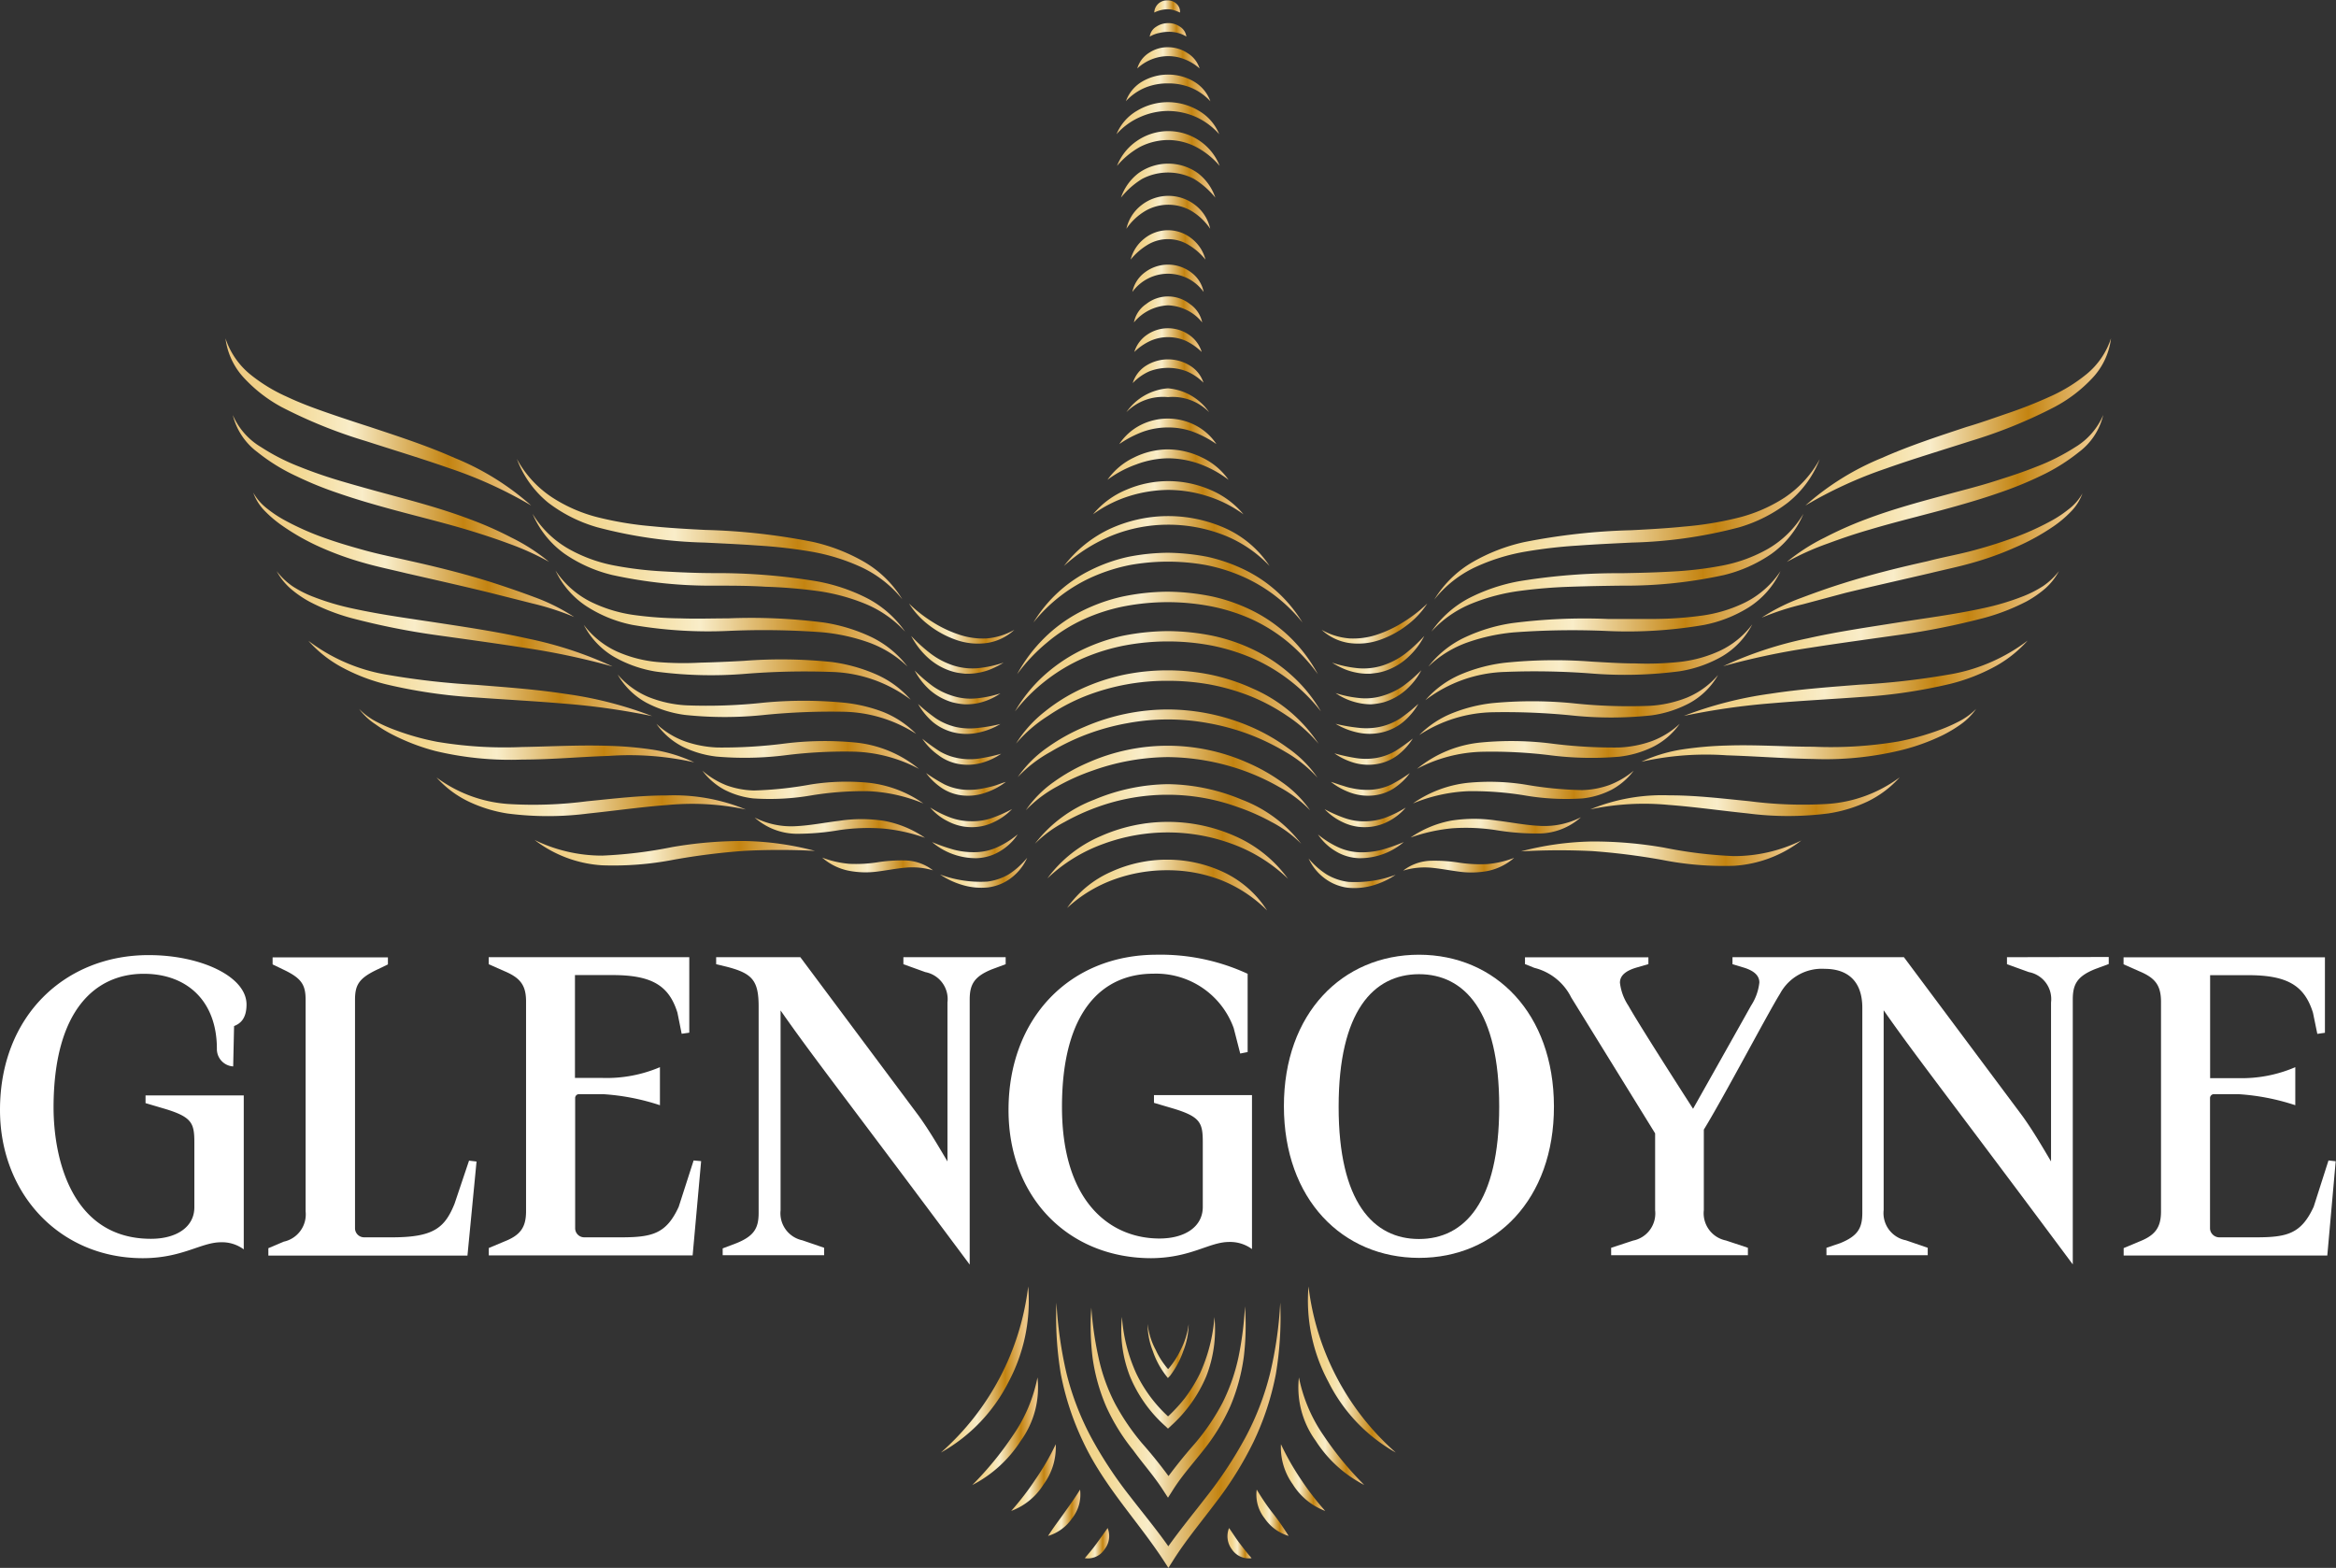 <svg xmlns="http://www.w3.org/2000/svg" xmlns:xlink="http://www.w3.org/1999/xlink" viewBox="0 0 236.42 158.67"><rect x="0" y="0" width="236.42" height="158.67" fill="#333333" stroke="none"/><defs><style>.cls-1{fill:#fff;}.cls-2{fill:url(#New_Gradient_Swatch_2);}.cls-3{fill:url(#New_Gradient_Swatch_2-2);}.cls-4{fill:url(#New_Gradient_Swatch_2-3);}.cls-5{fill:url(#New_Gradient_Swatch_2-4);}.cls-6{fill:url(#New_Gradient_Swatch_2-5);}.cls-7{fill:url(#New_Gradient_Swatch_2-6);}.cls-8{fill:url(#New_Gradient_Swatch_2-7);}.cls-9{fill:url(#New_Gradient_Swatch_2-8);}.cls-10{fill:url(#New_Gradient_Swatch_2-9);}.cls-11{fill:url(#New_Gradient_Swatch_2-10);}.cls-12{fill:url(#New_Gradient_Swatch_2-11);}.cls-13{fill:url(#New_Gradient_Swatch_2-12);}.cls-14{fill:url(#New_Gradient_Swatch_2-13);}.cls-15{fill:url(#New_Gradient_Swatch_2-14);}.cls-16{fill:url(#New_Gradient_Swatch_2-15);}.cls-17{fill:url(#New_Gradient_Swatch_2-16);}.cls-18{fill:url(#New_Gradient_Swatch_2-17);}.cls-19{fill:url(#New_Gradient_Swatch_2-18);}.cls-20{fill:url(#New_Gradient_Swatch_2-19);}.cls-21{fill:url(#New_Gradient_Swatch_2-20);}.cls-22{fill:url(#New_Gradient_Swatch_2-21);}.cls-23{fill:url(#New_Gradient_Swatch_2-22);}.cls-24{fill:url(#New_Gradient_Swatch_2-23);}.cls-25{fill:url(#New_Gradient_Swatch_2-24);}.cls-26{fill:url(#New_Gradient_Swatch_2-25);}.cls-27{fill:url(#New_Gradient_Swatch_2-26);}.cls-28{fill:url(#New_Gradient_Swatch_2-27);}.cls-29{fill:url(#New_Gradient_Swatch_2-28);}.cls-30{fill:url(#New_Gradient_Swatch_2-29);}.cls-31{fill:url(#New_Gradient_Swatch_2-30);}.cls-32{fill:url(#New_Gradient_Swatch_2-31);}.cls-33{fill:url(#New_Gradient_Swatch_2-32);}.cls-34{fill:url(#New_Gradient_Swatch_2-33);}.cls-35{fill:url(#New_Gradient_Swatch_2-34);}.cls-36{fill:url(#New_Gradient_Swatch_2-35);}.cls-37{fill:url(#New_Gradient_Swatch_2-36);}.cls-38{fill:url(#New_Gradient_Swatch_2-37);}.cls-39{fill:url(#New_Gradient_Swatch_2-38);}.cls-40{fill:url(#New_Gradient_Swatch_2-39);}.cls-41{fill:url(#New_Gradient_Swatch_2-40);}.cls-42{fill:url(#New_Gradient_Swatch_2-41);}.cls-43{fill:url(#New_Gradient_Swatch_2-42);}.cls-44{fill:url(#New_Gradient_Swatch_2-43);}.cls-45{fill:url(#New_Gradient_Swatch_2-44);}.cls-46{fill:url(#New_Gradient_Swatch_2-45);}.cls-47{fill:url(#New_Gradient_Swatch_2-46);}.cls-48{fill:url(#New_Gradient_Swatch_2-47);}.cls-49{fill:url(#New_Gradient_Swatch_2-48);}.cls-50{fill:url(#New_Gradient_Swatch_2-49);}.cls-51{fill:url(#New_Gradient_Swatch_2-50);}.cls-52{fill:url(#New_Gradient_Swatch_2-51);}.cls-53{fill:url(#New_Gradient_Swatch_2-52);}.cls-54{fill:url(#New_Gradient_Swatch_2-53);}.cls-55{fill:url(#New_Gradient_Swatch_2-54);}.cls-56{fill:url(#New_Gradient_Swatch_2-55);}.cls-57{fill:url(#New_Gradient_Swatch_2-56);}.cls-58{fill:url(#New_Gradient_Swatch_2-57);}.cls-59{fill:url(#New_Gradient_Swatch_2-58);}.cls-60{fill:url(#New_Gradient_Swatch_2-59);}.cls-61{fill:url(#New_Gradient_Swatch_2-60);}.cls-62{fill:url(#New_Gradient_Swatch_2-61);}.cls-63{fill:url(#New_Gradient_Swatch_2-62);}.cls-64{fill:url(#New_Gradient_Swatch_2-63);}.cls-65{fill:url(#New_Gradient_Swatch_2-64);}.cls-66{fill:url(#New_Gradient_Swatch_2-65);}.cls-67{fill:url(#New_Gradient_Swatch_2-66);}.cls-68{fill:url(#New_Gradient_Swatch_2-67);}.cls-69{fill:url(#New_Gradient_Swatch_2-68);}.cls-70{fill:url(#New_Gradient_Swatch_2-69);}.cls-71{fill:url(#New_Gradient_Swatch_2-70);}.cls-72{fill:url(#New_Gradient_Swatch_2-71);}.cls-73{fill:url(#New_Gradient_Swatch_2-72);}.cls-74{fill:url(#New_Gradient_Swatch_2-73);}.cls-75{fill:url(#New_Gradient_Swatch_2-74);}.cls-76{fill:url(#New_Gradient_Swatch_2-75);}.cls-77{fill:url(#New_Gradient_Swatch_2-76);}.cls-78{fill:url(#New_Gradient_Swatch_2-77);}.cls-79{fill:url(#New_Gradient_Swatch_2-78);}.cls-80{fill:url(#New_Gradient_Swatch_2-79);}.cls-81{fill:url(#New_Gradient_Swatch_2-80);}.cls-82{fill:url(#New_Gradient_Swatch_2-81);}.cls-83{fill:url(#New_Gradient_Swatch_2-82);}.cls-84{fill:url(#New_Gradient_Swatch_2-83);}.cls-85{fill:url(#New_Gradient_Swatch_2-84);}.cls-86{fill:url(#New_Gradient_Swatch_2-85);}.cls-87{fill:url(#New_Gradient_Swatch_2-86);}.cls-88{fill:url(#New_Gradient_Swatch_2-87);}.cls-89{fill:url(#New_Gradient_Swatch_2-88);}.cls-90{fill:url(#New_Gradient_Swatch_2-89);}.cls-91{fill:url(#New_Gradient_Swatch_2-90);}.cls-92{fill:url(#New_Gradient_Swatch_2-91);}.cls-93{fill:url(#New_Gradient_Swatch_2-92);}.cls-94{fill:url(#New_Gradient_Swatch_2-93);}</style><linearGradient id="New_Gradient_Swatch_2" x1="104.59" y1="59.47" x2="131.82" y2="59.47" gradientUnits="userSpaceOnUse"><stop offset="0.01" stop-color="#eec880"/><stop offset="0.19" stop-color="#f2d68e"/><stop offset="0.41" stop-color="#f9edc9"/><stop offset="0.73" stop-color="#c48411"/><stop offset="0.9" stop-color="#e4b86d"/><stop offset="0.95" stop-color="#edc686"/></linearGradient><linearGradient id="New_Gradient_Swatch_2-2" x1="102.98" y1="64" x2="133.42" y2="64" xlink:href="#New_Gradient_Swatch_2"/><linearGradient id="New_Gradient_Swatch_2-3" x1="104.7" y1="82.38" x2="131.71" y2="82.38" xlink:href="#New_Gradient_Swatch_2"/><linearGradient id="New_Gradient_Swatch_2-4" x1="107.99" y1="89.56" x2="128.24" y2="89.56" xlink:href="#New_Gradient_Swatch_2"/><linearGradient id="New_Gradient_Swatch_2-5" x1="103.82" y1="78.75" x2="132.59" y2="78.75" xlink:href="#New_Gradient_Swatch_2"/><linearGradient id="New_Gradient_Swatch_2-6" x1="103.07" y1="75.22" x2="133.34" y2="75.22" xlink:href="#New_Gradient_Swatch_2"/><linearGradient id="New_Gradient_Swatch_2-7" x1="102.83" y1="71.57" x2="133.45" y2="71.57" xlink:href="#New_Gradient_Swatch_2"/><linearGradient id="New_Gradient_Swatch_2-8" x1="102.72" y1="67.91" x2="133.69" y2="67.91" xlink:href="#New_Gradient_Swatch_2"/><linearGradient id="New_Gradient_Swatch_2-9" x1="107.68" y1="54.72" x2="128.49" y2="54.72" xlink:href="#New_Gradient_Swatch_2"/><linearGradient id="New_Gradient_Swatch_2-10" x1="114.63" y1="37.53" x2="121.8" y2="37.53" xlink:href="#New_Gradient_Swatch_2"/><linearGradient id="New_Gradient_Swatch_2-11" x1="110.59" y1="50.37" x2="125.82" y2="50.37" xlink:href="#New_Gradient_Swatch_2"/><linearGradient id="New_Gradient_Swatch_2-12" x1="112.07" y1="47.02" x2="124.34" y2="47.02" xlink:href="#New_Gradient_Swatch_2"/><linearGradient id="New_Gradient_Swatch_2-13" x1="113.3" y1="43.65" x2="123.11" y2="43.65" xlink:href="#New_Gradient_Swatch_2"/><linearGradient id="New_Gradient_Swatch_2-14" x1="114.04" y1="40.5" x2="122.37" y2="40.5" xlink:href="#New_Gradient_Swatch_2"/><linearGradient id="New_Gradient_Swatch_2-15" x1="105.97" y1="86.05" x2="130.31" y2="86.05" xlink:href="#New_Gradient_Swatch_2"/><linearGradient id="New_Gradient_Swatch_2-16" x1="52.26" y1="53.56" x2="91.27" y2="53.56" xlink:href="#New_Gradient_Swatch_2"/><linearGradient id="New_Gradient_Swatch_2-17" x1="53.9" y1="57.97" x2="91.57" y2="57.97" xlink:href="#New_Gradient_Swatch_2"/><linearGradient id="New_Gradient_Swatch_2-18" x1="56.22" y1="62.62" x2="91.87" y2="62.62" xlink:href="#New_Gradient_Swatch_2"/><linearGradient id="New_Gradient_Swatch_2-19" x1="59.08" y1="67" x2="92.17" y2="67" xlink:href="#New_Gradient_Swatch_2"/><linearGradient id="New_Gradient_Swatch_2-20" x1="62.51" y1="71.31" x2="92.72" y2="71.31" xlink:href="#New_Gradient_Swatch_2"/><linearGradient id="New_Gradient_Swatch_2-21" x1="66.43" y1="75.53" x2="93.02" y2="75.53" xlink:href="#New_Gradient_Swatch_2"/><linearGradient id="New_Gradient_Swatch_2-22" x1="71.09" y1="79.65" x2="93.45" y2="79.65" xlink:href="#New_Gradient_Swatch_2"/><linearGradient id="New_Gradient_Swatch_2-23" x1="76.38" y1="83.75" x2="93.62" y2="83.75" xlink:href="#New_Gradient_Swatch_2"/><linearGradient id="New_Gradient_Swatch_2-24" x1="83.21" y1="87.56" x2="94.43" y2="87.56" xlink:href="#New_Gradient_Swatch_2"/><linearGradient id="New_Gradient_Swatch_2-25" x1="22.81" y1="42.7" x2="53.74" y2="42.7" xlink:href="#New_Gradient_Swatch_2"/><linearGradient id="New_Gradient_Swatch_2-26" x1="23.56" y1="49.44" x2="55.54" y2="49.44" xlink:href="#New_Gradient_Swatch_2"/><linearGradient id="New_Gradient_Swatch_2-27" x1="25.66" y1="56.18" x2="58.11" y2="56.18" xlink:href="#New_Gradient_Swatch_2"/><linearGradient id="New_Gradient_Swatch_2-28" x1="28.04" y1="62.62" x2="62.02" y2="62.62" xlink:href="#New_Gradient_Swatch_2"/><linearGradient id="New_Gradient_Swatch_2-29" x1="31.21" y1="68.65" x2="66.01" y2="68.65" xlink:href="#New_Gradient_Swatch_2"/><linearGradient id="New_Gradient_Swatch_2-30" x1="36.4" y1="74.43" x2="70.26" y2="74.43" xlink:href="#New_Gradient_Swatch_2"/><linearGradient id="New_Gradient_Swatch_2-31" x1="44.18" y1="80.63" x2="75.45" y2="80.63" xlink:href="#New_Gradient_Swatch_2"/><linearGradient id="New_Gradient_Swatch_2-32" x1="54.11" y1="86.36" x2="82.48" y2="86.36" xlink:href="#New_Gradient_Swatch_2"/><linearGradient id="New_Gradient_Swatch_2-33" x1="91.98" y1="63.11" x2="102.66" y2="63.11" xlink:href="#New_Gradient_Swatch_2"/><linearGradient id="New_Gradient_Swatch_2-34" x1="92.27" y1="66.27" x2="101.62" y2="66.27" xlink:href="#New_Gradient_Swatch_2"/><linearGradient id="New_Gradient_Swatch_2-35" x1="92.57" y1="69.57" x2="101.25" y2="69.57" xlink:href="#New_Gradient_Swatch_2"/><linearGradient id="New_Gradient_Swatch_2-36" x1="92.87" y1="72.76" x2="101.25" y2="72.76" xlink:href="#New_Gradient_Swatch_2"/><linearGradient id="New_Gradient_Swatch_2-37" x1="93.43" y1="76.07" x2="101.37" y2="76.07" xlink:href="#New_Gradient_Swatch_2"/><linearGradient id="New_Gradient_Swatch_2-38" x1="93.73" y1="79.38" x2="101.76" y2="79.38" xlink:href="#New_Gradient_Swatch_2"/><linearGradient id="New_Gradient_Swatch_2-39" x1="94.16" y1="82.72" x2="102.39" y2="82.72" xlink:href="#New_Gradient_Swatch_2"/><linearGradient id="New_Gradient_Swatch_2-40" x1="94.33" y1="85.64" x2="103.01" y2="85.64" xlink:href="#New_Gradient_Swatch_2"/><linearGradient id="New_Gradient_Swatch_2-41" x1="95.14" y1="88.35" x2="103.96" y2="88.35" xlink:href="#New_Gradient_Swatch_2"/><linearGradient id="New_Gradient_Swatch_2-42" x1="145.16" y1="53.56" x2="184.17" y2="53.56" xlink:href="#New_Gradient_Swatch_2"/><linearGradient id="New_Gradient_Swatch_2-43" x1="144.86" y1="57.97" x2="182.52" y2="57.97" xlink:href="#New_Gradient_Swatch_2"/><linearGradient id="New_Gradient_Swatch_2-44" x1="144.56" y1="62.62" x2="180.2" y2="62.62" xlink:href="#New_Gradient_Swatch_2"/><linearGradient id="New_Gradient_Swatch_2-45" x1="144.26" y1="67" x2="177.34" y2="67" xlink:href="#New_Gradient_Swatch_2"/><linearGradient id="New_Gradient_Swatch_2-46" x1="143.7" y1="71.31" x2="173.91" y2="71.31" xlink:href="#New_Gradient_Swatch_2"/><linearGradient id="New_Gradient_Swatch_2-47" x1="143.4" y1="75.53" x2="169.99" y2="75.53" xlink:href="#New_Gradient_Swatch_2"/><linearGradient id="New_Gradient_Swatch_2-48" x1="142.97" y1="79.65" x2="165.34" y2="79.65" xlink:href="#New_Gradient_Swatch_2"/><linearGradient id="New_Gradient_Swatch_2-49" x1="142.8" y1="83.75" x2="160.04" y2="83.75" xlink:href="#New_Gradient_Swatch_2"/><linearGradient id="New_Gradient_Swatch_2-50" x1="141.99" y1="87.56" x2="153.22" y2="87.56" xlink:href="#New_Gradient_Swatch_2"/><linearGradient id="New_Gradient_Swatch_2-51" x1="182.68" y1="42.7" x2="213.61" y2="42.7" xlink:href="#New_Gradient_Swatch_2"/><linearGradient id="New_Gradient_Swatch_2-52" x1="180.88" y1="49.44" x2="212.86" y2="49.44" xlink:href="#New_Gradient_Swatch_2"/><linearGradient id="New_Gradient_Swatch_2-53" x1="178.31" y1="56.18" x2="210.76" y2="56.18" xlink:href="#New_Gradient_Swatch_2"/><linearGradient id="New_Gradient_Swatch_2-54" x1="174.4" y1="62.62" x2="208.38" y2="62.62" xlink:href="#New_Gradient_Swatch_2"/><linearGradient id="New_Gradient_Swatch_2-55" x1="170.41" y1="68.65" x2="205.21" y2="68.65" xlink:href="#New_Gradient_Swatch_2"/><linearGradient id="New_Gradient_Swatch_2-56" x1="166.16" y1="74.43" x2="200.02" y2="74.43" xlink:href="#New_Gradient_Swatch_2"/><linearGradient id="New_Gradient_Swatch_2-57" x1="160.97" y1="80.63" x2="192.25" y2="80.63" xlink:href="#New_Gradient_Swatch_2"/><linearGradient id="New_Gradient_Swatch_2-58" x1="153.94" y1="86.36" x2="182.31" y2="86.36" xlink:href="#New_Gradient_Swatch_2"/><linearGradient id="New_Gradient_Swatch_2-59" x1="133.76" y1="63.11" x2="144.45" y2="63.11" xlink:href="#New_Gradient_Swatch_2"/><linearGradient id="New_Gradient_Swatch_2-60" x1="134.81" y1="66.27" x2="144.15" y2="66.27" xlink:href="#New_Gradient_Swatch_2"/><linearGradient id="New_Gradient_Swatch_2-61" x1="135.17" y1="69.57" x2="143.85" y2="69.57" xlink:href="#New_Gradient_Swatch_2"/><linearGradient id="New_Gradient_Swatch_2-62" x1="135.17" y1="72.76" x2="143.55" y2="72.76" xlink:href="#New_Gradient_Swatch_2"/><linearGradient id="New_Gradient_Swatch_2-63" x1="135.05" y1="76.07" x2="142.99" y2="76.07" xlink:href="#New_Gradient_Swatch_2"/><linearGradient id="New_Gradient_Swatch_2-64" x1="134.66" y1="79.38" x2="142.69" y2="79.38" xlink:href="#New_Gradient_Swatch_2"/><linearGradient id="New_Gradient_Swatch_2-65" x1="134.04" y1="82.72" x2="142.27" y2="82.72" xlink:href="#New_Gradient_Swatch_2"/><linearGradient id="New_Gradient_Swatch_2-66" x1="133.41" y1="85.64" x2="142.09" y2="85.64" xlink:href="#New_Gradient_Swatch_2"/><linearGradient id="New_Gradient_Swatch_2-67" x1="132.47" y1="88.35" x2="141.28" y2="88.35" xlink:href="#New_Gradient_Swatch_2"/><linearGradient id="New_Gradient_Swatch_2-68" x1="116.36" y1="3.01" x2="120.07" y2="3.01" xlink:href="#New_Gradient_Swatch_2"/><linearGradient id="New_Gradient_Swatch_2-69" x1="116.87" y1="0.61" x2="119.43" y2="0.61" xlink:href="#New_Gradient_Swatch_2"/><linearGradient id="New_Gradient_Swatch_2-70" x1="115.14" y1="5.84" x2="121.41" y2="5.84" xlink:href="#New_Gradient_Swatch_2"/><linearGradient id="New_Gradient_Swatch_2-71" x1="113.94" y1="8.9" x2="122.49" y2="8.9" xlink:href="#New_Gradient_Swatch_2"/><linearGradient id="New_Gradient_Swatch_2-72" x1="113.03" y1="11.96" x2="123.39" y2="11.96" xlink:href="#New_Gradient_Swatch_2"/><linearGradient id="New_Gradient_Swatch_2-73" x1="114.76" y1="31.32" x2="121.67" y2="31.32" xlink:href="#New_Gradient_Swatch_2"/><linearGradient id="New_Gradient_Swatch_2-74" x1="114.6" y1="28.15" x2="121.82" y2="28.15" xlink:href="#New_Gradient_Swatch_2"/><linearGradient id="New_Gradient_Swatch_2-75" x1="114.43" y1="24.78" x2="121.99" y2="24.78" xlink:href="#New_Gradient_Swatch_2"/><linearGradient id="New_Gradient_Swatch_2-76" x1="113.97" y1="21.49" x2="122.45" y2="21.49" xlink:href="#New_Gradient_Swatch_2"/><linearGradient id="New_Gradient_Swatch_2-77" x1="113.45" y1="18.32" x2="122.98" y2="18.32" xlink:href="#New_Gradient_Swatch_2"/><linearGradient id="New_Gradient_Swatch_2-78" x1="114.8" y1="34.42" x2="121.62" y2="34.42" xlink:href="#New_Gradient_Swatch_2"/><linearGradient id="New_Gradient_Swatch_2-79" x1="112.98" y1="15.03" x2="123.44" y2="15.03" xlink:href="#New_Gradient_Swatch_2"/><linearGradient id="New_Gradient_Swatch_2-80" x1="110.39" y1="141.88" x2="126.11" y2="141.88" xlink:href="#New_Gradient_Swatch_2"/><linearGradient id="New_Gradient_Swatch_2-81" x1="106.89" y1="145.25" x2="129.6" y2="145.25" xlink:href="#New_Gradient_Swatch_2"/><linearGradient id="New_Gradient_Swatch_2-82" x1="113.49" y1="138.91" x2="123" y2="138.91" xlink:href="#New_Gradient_Swatch_2"/><linearGradient id="New_Gradient_Swatch_2-83" x1="116.15" y1="136.7" x2="120.33" y2="136.7" xlink:href="#New_Gradient_Swatch_2"/><linearGradient id="New_Gradient_Swatch_2-84" x1="95.23" y1="138.62" x2="104.14" y2="138.62" xlink:href="#New_Gradient_Swatch_2"/><linearGradient id="New_Gradient_Swatch_2-85" x1="98.43" y1="144.84" x2="105.12" y2="144.84" xlink:href="#New_Gradient_Swatch_2"/><linearGradient id="New_Gradient_Swatch_2-86" x1="102.34" y1="149.54" x2="106.87" y2="149.54" xlink:href="#New_Gradient_Swatch_2"/><linearGradient id="New_Gradient_Swatch_2-87" x1="106.07" y1="153.09" x2="109.36" y2="153.09" xlink:href="#New_Gradient_Swatch_2"/><linearGradient id="New_Gradient_Swatch_2-88" x1="109.83" y1="156.18" x2="112.26" y2="156.18" xlink:href="#New_Gradient_Swatch_2"/><linearGradient id="New_Gradient_Swatch_2-89" x1="132.35" y1="138.62" x2="141.26" y2="138.62" xlink:href="#New_Gradient_Swatch_2"/><linearGradient id="New_Gradient_Swatch_2-90" x1="131.37" y1="144.84" x2="138.07" y2="144.84" xlink:href="#New_Gradient_Swatch_2"/><linearGradient id="New_Gradient_Swatch_2-91" x1="129.62" y1="149.54" x2="134.15" y2="149.54" xlink:href="#New_Gradient_Swatch_2"/><linearGradient id="New_Gradient_Swatch_2-92" x1="127.13" y1="153.09" x2="130.42" y2="153.09" xlink:href="#New_Gradient_Swatch_2"/><linearGradient id="New_Gradient_Swatch_2-93" x1="124.23" y1="156.18" x2="126.67" y2="156.18" xlink:href="#New_Gradient_Swatch_2"/></defs><g id="Layer_2" data-name="Layer 2"><g id="Layer_1-2" data-name="Layer 1"><path class="cls-1" d="M46,121.83c-1,2.47-2.16,3.39-6.34,3.39l-2.81,0a.92.92,0,0,1-.92-.92s0-22.7,0-23.11c0-1.53.41-2.19,2.23-3.06l1.1-.53v-.71H27.59v.71l1.1.53c1.83.87,2.24,1.53,2.24,3.06l0,21.41a2.82,2.82,0,0,1-2.22,3.06l-1.55.66v.75H47.31l.92-9.52-.76-.09Z"/><path class="cls-1" d="M143.61,96.62c-7.75,0-13.68,5.93-13.67,15.34s5.92,15.33,13.67,15.34,13.68-5.93,13.66-15.34S151.35,96.63,143.61,96.62ZM151.73,112v0c0,9.66-3.52,13.39-8.12,13.39h0c-4.61,0-8.14-3.73-8.13-13.39v0c0-9.66,3.52-13.4,8.13-13.41h0c4.6,0,8.13,3.75,8.12,13.41v0Z"/><path class="cls-1" d="M91.43,96.87v.71l2.22.8a2.78,2.78,0,0,1,2.24,3.07v16.09c-.75-1.26-1.75-3-2.89-4.59L81,96.87H72.48v.71l1,.24c2.65.67,3.29,1.39,3.3,4l0,20.92c0,1.53-.44,2.34-2.24,3.07l-1.4.53v.69H83.41v-.75l-2.21-.76A2.8,2.8,0,0,1,79,122.48l0-20.22c3.26,4.68,6.69,9,19.14,25.72h0l0-26.81c0-1.53.44-2.34,2.24-3.07l1.4-.52v-.71Z"/><path class="cls-1" d="M203.12,96.87v.71l2.22.8a2.78,2.78,0,0,1,2.24,3.07v16.09c-.75-1.26-1.75-3-2.89-4.59l-12-16.08H175.34v.71l1,.3c1.1.31,1.72.8,1.72,1.55a5.31,5.31,0,0,1-.84,2.34c-1,1.8-5.87,10.44-5.87,10.44s-5.4-8.38-6.55-10.44a5.29,5.29,0,0,1-.85-2.32c0-.74.61-1.22,1.71-1.54l1.17-.34v-.69H154.34v.69l.95.38a5.7,5.7,0,0,1,3.73,3l8.49,13.75v7.78a2.8,2.8,0,0,1-2.23,3.07l-2.22.73v.75h13.84v-.75l-2.22-.74a2.81,2.81,0,0,1-2.24-3.07l0-8.15c2.06-3.36,6.53-11.87,7.71-13.75a4.79,4.79,0,0,1,4.53-2.52c2.34,0,3.79,1.27,3.8,3.91l0,20.78c0,1.53-.44,2.34-2.24,3.07l-1.39.47v.75H195.1v-.75l-2.21-.76a2.8,2.8,0,0,1-2.25-3.06l0-20.22c3.26,4.68,6.7,9,19.14,25.72h0l0-26.81c0-1.53.44-2.34,2.24-3.07l1.4-.52v-.71Z"/><path class="cls-1" d="M68.69,122.13c-1.25,2.72-2.66,3.09-5.83,3.09H59.13a.92.92,0,0,1-.92-.92c0-9.09,0-12.15,0-13.17a.39.39,0,0,1,.39-.4H61a22.78,22.78,0,0,1,5.79,1.12V108A13.75,13.75,0,0,1,61,109.09H58.19V98.68H62c4,0,5.71,1.08,6.56,3.8l.43,2.14.77-.11V96.87H49.46v.71l1.56.69c1.6.67,2.22,1.4,2.22,3.07l0,21.24c0,1.66-.6,2.44-2.22,3.07l-1.55.65v.75H70.1l.86-9.54-.76-.07Z"/><path class="cls-1" d="M14.55,98.55c4.35,0,7.4,2.73,7.4,7.59a1.76,1.76,0,0,0,1.59,1.78h.06l.09-4.08c.59-.23,1.26-.71,1.26-2.18,0-2.88-4.72-5-9.86-5C6.65,96.63,0,102.76,0,112.33c0,8.51,6.07,15,14.45,15,4,0,5.9-1.61,7.91-1.61a3.69,3.69,0,0,1,2.31.72l0-15.58H14.73v.78l2,.59c2.69.82,2.94,1.44,2.94,3.38v6.57c0,2-1.81,3.19-4.39,3.19-8,0-9.86-8.07-9.86-13.32C5.44,102.13,9.73,98.55,14.55,98.55Z"/><path class="cls-1" d="M124.39,125.69a3.74,3.74,0,0,1,2.32.72l0-15.58h-9.92v.78l2,.59c2.69.82,2.94,1.44,2.94,3.38v6.57c0,2-1.81,3.19-4.38,3.19-4.94,0-9.87-3.64-9.87-13.32s4.07-13.48,9.25-13.48a8.34,8.34,0,0,1,8.13,5.51l.66,2.57.75-.15V98.55a21,21,0,0,0-9.2-1.93c-8.82,0-15,6.44-15,15.71,0,8.92,6.13,15,14.45,15C120.54,127.3,122.38,125.69,124.39,125.69Z"/><path class="cls-1" d="M235.66,117.44l-1.5,4.69c-1.26,2.72-2.66,3.09-5.83,3.09H224.6a.93.93,0,0,1-.93-.92c0-9.09,0-12.15,0-13.17a.4.4,0,0,1,.4-.4h2.44a22.87,22.87,0,0,1,5.79,1.12V108a13.69,13.69,0,0,1-5.78,1.11h-2.84l0-10.42h3.86c4,0,5.7,1.08,6.55,3.8l.44,2.14.77-.11,0-7.64H214.92v.71l1.56.69c1.61.67,2.22,1.4,2.23,3.07l0,21.24c0,1.66-.61,2.44-2.23,3.07l-1.55.65v.75h20.61l.85-9.54Z"/><path class="cls-2" d="M110.71,58.32a18.06,18.06,0,0,1,3.66-1.14,21.74,21.74,0,0,1,7.66,0,17.54,17.54,0,0,1,3.67,1.14A16.07,16.07,0,0,1,131.82,63,14,14,0,0,0,126,57.68a17,17,0,0,0-3.8-1.33,22.33,22.33,0,0,0-4-.41,21.54,21.54,0,0,0-4,.41,16.41,16.41,0,0,0-3.79,1.33A13.93,13.93,0,0,0,104.59,63,16,16,0,0,1,110.71,58.32Z"/><path class="cls-3" d="M106,65a16,16,0,0,1,3.69-2.33,18.48,18.48,0,0,1,4.14-1.32,23.45,23.45,0,0,1,4.34-.41h0a23.29,23.29,0,0,1,4.34.41,18.89,18.89,0,0,1,4.15,1.31A16.76,16.76,0,0,1,130.38,65a17.93,17.93,0,0,1,3,3.23,15.51,15.51,0,0,0-2.69-3.61,15.28,15.28,0,0,0-3.68-2.69,17.71,17.71,0,0,0-4.3-1.56,23.13,23.13,0,0,0-4.55-.49h0a23.11,23.11,0,0,0-4.54.49,17.78,17.78,0,0,0-4.31,1.56,15,15,0,0,0-3.67,2.69,15.55,15.55,0,0,0-2.7,3.61A17.94,17.94,0,0,1,106,65Z"/><path class="cls-4" d="M118.2,79.36a19.86,19.86,0,0,0-7.46,1.57,13.67,13.67,0,0,0-6,4.46,12.17,12.17,0,0,1,3-2.2A22,22,0,0,1,111,81.7a20.85,20.85,0,0,1,14.33,0,21.47,21.47,0,0,1,3.36,1.49,12,12,0,0,1,3,2.2,13.67,13.67,0,0,0-6-4.46A19.87,19.87,0,0,0,118.2,79.36Z"/><path class="cls-5" d="M123.91,88.3A13.37,13.37,0,0,0,118.18,87a13.61,13.61,0,0,0-5.73,1.23A10.63,10.63,0,0,0,108,91.89,13.94,13.94,0,0,1,112.76,89a15.69,15.69,0,0,1,5.42-.93,14.89,14.89,0,0,1,5.4,1,13.79,13.79,0,0,1,4.66,3.07A10.59,10.59,0,0,0,123.91,88.3Z"/><path class="cls-6" d="M129.73,79.15a18.71,18.71,0,0,0-3.55-2,19.88,19.88,0,0,0-16,0,18.41,18.41,0,0,0-3.55,2A11.23,11.23,0,0,0,103.82,82,12.82,12.82,0,0,1,107,79.59,21.81,21.81,0,0,1,110.54,78a23.18,23.18,0,0,1,7.66-1.38,23.44,23.44,0,0,1,7.67,1.37,22.72,22.72,0,0,1,3.58,1.65A12.82,12.82,0,0,1,132.59,82,11.39,11.39,0,0,0,129.73,79.15Z"/><path class="cls-7" d="M106.34,76.08a22.67,22.67,0,0,1,3.75-1.8,23.21,23.21,0,0,1,4-1.09,22.47,22.47,0,0,1,8.23,0,23.46,23.46,0,0,1,4,1.09,23.06,23.06,0,0,1,3.75,1.8,13.28,13.28,0,0,1,3.27,2.62,11.83,11.83,0,0,0-3-3,19.17,19.17,0,0,0-3.73-2.14,21.36,21.36,0,0,0-8.43-1.76h0a21.35,21.35,0,0,0-8.42,1.76A19.25,19.25,0,0,0,106,75.65a12,12,0,0,0-3,3A13.51,13.51,0,0,1,106.34,76.08Z"/><path class="cls-8" d="M106.07,72.45a19.62,19.62,0,0,1,3.77-2,22.52,22.52,0,0,1,8.31-1.55,24,24,0,0,1,4.23.36,22.55,22.55,0,0,1,4.08,1.16,19.66,19.66,0,0,1,3.77,2,14.77,14.77,0,0,1,3.22,2.85,15.24,15.24,0,0,0-6.67-5.59,20,20,0,0,0-4.21-1.39,21.93,21.93,0,0,0-8.84,0,20.58,20.58,0,0,0-4.21,1.39A17.87,17.87,0,0,0,105.76,72a12.59,12.59,0,0,0-2.93,3.25A14.31,14.31,0,0,1,106.07,72.45Z"/><path class="cls-9" d="M105.88,68.85a17.89,17.89,0,0,1,3.78-2.25,20.21,20.21,0,0,1,4.18-1.28,23.72,23.72,0,0,1,8.73,0,20.62,20.62,0,0,1,4.18,1.29,17.89,17.89,0,0,1,3.78,2.25A17.66,17.66,0,0,1,133.69,72a15,15,0,0,0-2.83-3.53,16.16,16.16,0,0,0-3.76-2.6,18.26,18.26,0,0,0-4.33-1.52,23.4,23.4,0,0,0-4.57-.48h0a24.08,24.08,0,0,0-4.56.47,19,19,0,0,0-4.34,1.53,16.59,16.59,0,0,0-3.76,2.6A15.16,15.16,0,0,0,102.72,72,17.66,17.66,0,0,1,105.88,68.85Z"/><path class="cls-10" d="M118.13,53.1a15.45,15.45,0,0,1,5.59,1,12.82,12.82,0,0,1,4.77,3.18,10.56,10.56,0,0,0-4.5-3.83,14.16,14.16,0,0,0-11.72.1,12.55,12.55,0,0,0-4.59,3.73,16.2,16.2,0,0,1,4.88-3.09A15.19,15.19,0,0,1,118.13,53.1Z"/><path class="cls-11" d="M116.32,37.58a5.28,5.28,0,0,1,3.78,0,5.28,5.28,0,0,1,1.7,1.15A3.17,3.17,0,0,0,120.43,37,4.2,4.2,0,0,0,116,37a3.17,3.17,0,0,0-1.36,1.77A5.29,5.29,0,0,1,116.32,37.58Z"/><path class="cls-12" d="M118.2,49.58a13.13,13.13,0,0,1,4,.63,12.54,12.54,0,0,1,3.65,1.84,8.8,8.8,0,0,0-3.41-2.5,10.71,10.71,0,0,0-8.41,0,8.7,8.7,0,0,0-3.41,2.5,12.79,12.79,0,0,1,3.65-1.84A13.76,13.76,0,0,1,118.2,49.58Z"/><path class="cls-13" d="M118.21,46.38a9.54,9.54,0,0,1,3.19.57,11.16,11.16,0,0,1,2.94,1.61,6.88,6.88,0,0,0-2.67-2.25,7.91,7.91,0,0,0-3.46-.83h0a7.77,7.77,0,0,0-3.46.83,6.88,6.88,0,0,0-2.67,2.25A11.06,11.06,0,0,1,115,47,9.45,9.45,0,0,1,118.21,46.38Z"/><path class="cls-14" d="M115.68,43.69a7.54,7.54,0,0,1,2.52-.43,7.31,7.31,0,0,1,2.53.43,11.09,11.09,0,0,1,2.38,1.25A5.69,5.69,0,0,0,121,43.05a6.09,6.09,0,0,0-5.63,0,5.69,5.69,0,0,0-2.09,1.89A11.09,11.09,0,0,1,115.68,43.69Z"/><path class="cls-15" d="M118.21,40.19h0a5.19,5.19,0,0,1,4.16,1.52,5.63,5.63,0,0,0-4.16-2.41h0A5.63,5.63,0,0,0,114,41.71,5.21,5.21,0,0,1,118.21,40.19Z"/><path class="cls-16" d="M125,84.62a16.72,16.72,0,0,0-13.6,0A13,13,0,0,0,106,88.9a16.15,16.15,0,0,1,5.68-3.5,18.84,18.84,0,0,1,13,0,16.1,16.1,0,0,1,5.67,3.53A13.1,13.1,0,0,0,125,84.62Z"/><path class="cls-17" d="M55.48,50.87a14.92,14.92,0,0,0,5,2.5,46.71,46.71,0,0,0,10.84,1.54c1.82.09,3.62.17,5.41.3a50,50,0,0,1,5.33.61,20.4,20.4,0,0,1,5.07,1.56,11.67,11.67,0,0,1,4.19,3.27,11,11,0,0,0-3.9-3.81,18.47,18.47,0,0,0-5.16-2,63.69,63.69,0,0,0-10.87-1.21c-1.8-.09-3.6-.19-5.38-.37a34.45,34.45,0,0,1-5.27-.85,15.38,15.38,0,0,1-4.84-2.06,10.81,10.81,0,0,1-3.59-3.91A10.37,10.37,0,0,0,55.48,50.87Z"/><path class="cls-18" d="M87.68,60.5a18.39,18.39,0,0,0-5-1.67A61.39,61.39,0,0,0,72.34,58c-1.71,0-3.42-.07-5.12-.17a36.68,36.68,0,0,1-5-.59,15.07,15.07,0,0,1-4.7-1.71A10.11,10.11,0,0,1,53.9,52a9.55,9.55,0,0,0,3.25,4.05A14.45,14.45,0,0,0,62,58.2a46.63,46.63,0,0,0,10.36,1.07c1.72,0,3.43,0,5.14.11a50.65,50.65,0,0,1,5.08.41,19.85,19.85,0,0,1,4.87,1.27,11.31,11.31,0,0,1,4.16,2.87A10.73,10.73,0,0,0,87.68,60.5Z"/><path class="cls-19" d="M88.08,64.42A17.37,17.37,0,0,0,83.37,63a57.3,57.3,0,0,0-9.69-.42c-1.6,0-3.2.06-4.79,0a36.93,36.93,0,0,1-4.72-.34,14.38,14.38,0,0,1-4.45-1.37,9.29,9.29,0,0,1-3.5-3.13,8.78,8.78,0,0,0,3.19,3.65A13.38,13.38,0,0,0,64,63.24a45.24,45.24,0,0,0,9.7.61,79.71,79.71,0,0,1,9.54.14,19.46,19.46,0,0,1,4.6,1,11.07,11.07,0,0,1,4,2.46A10.19,10.19,0,0,0,88.08,64.42Z"/><path class="cls-20" d="M88.56,68.2A16.64,16.64,0,0,0,84.2,67a49.29,49.29,0,0,0-8.92-.12c-1.47.08-2.93.15-4.39.18A31.23,31.23,0,0,1,66.56,67a13,13,0,0,1-4.13-1.07,8.74,8.74,0,0,1-3.35-2.7,8,8,0,0,0,3.06,3.24,12.56,12.56,0,0,0,4.28,1.5,42.34,42.34,0,0,0,8.92.23A75.42,75.42,0,0,1,84.09,68a13.94,13.94,0,0,1,8.08,2.81A9.94,9.94,0,0,0,88.56,68.2Z"/><path class="cls-21" d="M85.38,71.11a42.74,42.74,0,0,0-8.08,0,53.52,53.52,0,0,1-7.88.27,12.07,12.07,0,0,1-3.76-.83,8.39,8.39,0,0,1-3.15-2.29,7.49,7.49,0,0,0,2.88,2.84,11.6,11.6,0,0,0,3.92,1.25,38.28,38.28,0,0,0,8.08,0,67.77,67.77,0,0,1,7.9-.32,14,14,0,0,1,7.43,2.24,9.87,9.87,0,0,0-3.37-2.23A15.59,15.59,0,0,0,85.38,71.11Z"/><path class="cls-22" d="M79.48,75.24a49.75,49.75,0,0,1-6.85.41,11.27,11.27,0,0,1-3.3-.62,8.43,8.43,0,0,1-2.9-1.78,7.32,7.32,0,0,0,2.67,2.32,10.41,10.41,0,0,0,3.44,1,33.23,33.23,0,0,0,7.06-.15,47.94,47.94,0,0,1,6.85-.35A14.86,14.86,0,0,1,93,77.81a12,12,0,0,0-6.48-2.67A32.64,32.64,0,0,0,79.48,75.24Z"/><path class="cls-23" d="M73.33,79.93a8.46,8.46,0,0,0,2.9.87,24.77,24.77,0,0,0,5.92-.31,32.5,32.5,0,0,1,5.71-.42,16.4,16.4,0,0,1,5.59,1.24,11.88,11.88,0,0,0-5.52-2.09A23,23,0,0,0,82,79.4,37.63,37.63,0,0,1,76.3,80a8.85,8.85,0,0,1-2.74-.51A8.49,8.49,0,0,1,71.09,78,6.78,6.78,0,0,0,73.33,79.93Z"/><path class="cls-24" d="M89.36,83.85a17.52,17.52,0,0,1,4.26.94,10.69,10.69,0,0,0-4.16-1.72,15,15,0,0,0-4.54,0c-1.48.18-2.92.47-4.35.54a8.17,8.17,0,0,1-4.19-.87,6.46,6.46,0,0,0,4.18,1.64A25.35,25.35,0,0,0,85,84,20.23,20.23,0,0,1,89.36,83.85Z"/><path class="cls-25" d="M88.83,88.2c1-.13,1.89-.31,2.81-.39a7.39,7.39,0,0,1,2.79.27,4.78,4.78,0,0,0-2.79-1,15.52,15.52,0,0,0-2.92.2,14.38,14.38,0,0,1-2.77.14,10.14,10.14,0,0,1-2.74-.63,5.79,5.79,0,0,0,2.64,1.32A9,9,0,0,0,88.83,88.2Z"/><path class="cls-26" d="M28.49,41.19A49.19,49.19,0,0,0,37,44.63c2.88.93,5.76,1.8,8.58,2.79a43.39,43.39,0,0,1,8.18,3.74A26.9,26.9,0,0,0,46,46.34c-2.79-1.24-5.69-2.18-8.55-3.13-1.43-.46-2.86-.93-4.27-1.42s-2.8-1-4.15-1.64a16.6,16.6,0,0,1-3.74-2.29,7.89,7.89,0,0,1-2.47-3.62,7.19,7.19,0,0,0,2,4.14A14.7,14.7,0,0,0,28.49,41.19Z"/><path class="cls-27" d="M47.56,52.55c-2.84-1.08-5.77-1.85-8.66-2.63-1.44-.39-2.88-.79-4.31-1.21s-2.84-.9-4.21-1.45a21.1,21.1,0,0,1-3.94-2A7,7,0,0,1,23.56,42a6.65,6.65,0,0,0,2.5,3.76A19,19,0,0,0,30,48.19a36,36,0,0,0,4.23,1.72c1.44.5,2.88.93,4.34,1.34,2.9.82,5.81,1.5,8.67,2.35,1.42.43,2.84.89,4.24,1.41a27.28,27.28,0,0,1,4.09,1.85,19.61,19.61,0,0,0-3.82-2.46A36,36,0,0,0,47.56,52.55Z"/><path class="cls-28" d="M32.52,55.42a31.69,31.69,0,0,0,4.22,1.52c1.45.42,2.88.71,4.31,1.06,2.88.66,5.74,1.3,8.59,2l4.28,1.08a27,27,0,0,1,4.19,1.36,19.74,19.74,0,0,0-4-2c-1.39-.52-2.78-1-4.2-1.46-2.82-.9-5.7-1.61-8.58-2.25-1.44-.33-2.9-.62-4.29-1s-2.8-.79-4.17-1.28a27.73,27.73,0,0,1-4-1.77,12,12,0,0,1-1.81-1.19,5.46,5.46,0,0,1-1.43-1.63,5.08,5.08,0,0,0,1.2,1.88,11.9,11.9,0,0,0,1.72,1.45A23.22,23.22,0,0,0,32.52,55.42Z"/><path class="cls-29" d="M29.43,59.59a11.12,11.12,0,0,0,1.89,1.3,21.08,21.08,0,0,0,4.24,1.66,73.44,73.44,0,0,0,8.86,1.76c3,.42,5.92.82,8.86,1.28A73.07,73.07,0,0,1,62,67.45a38.88,38.88,0,0,0-8.56-2.82c-2.94-.66-5.91-1.11-8.86-1.56s-5.91-.84-8.8-1.47a25.62,25.62,0,0,1-4.22-1.26,11.28,11.28,0,0,1-1.94-1A7.15,7.15,0,0,1,28,57.8,6.49,6.49,0,0,0,29.43,59.59Z"/><path class="cls-30" d="M48.21,69.31a77,77,0,0,1-8.89-1,18.1,18.1,0,0,1-8.11-3.46,12.44,12.44,0,0,0,3.6,2.79,18.84,18.84,0,0,0,4.29,1.62,52.37,52.37,0,0,0,9,1.32c3,.22,6,.37,9,.63A71.18,71.18,0,0,1,66,72.47a39.15,39.15,0,0,0-8.79-2.25C54.22,69.76,51.2,69.55,48.21,69.31Z"/><path class="cls-31" d="M38,73.3a13.57,13.57,0,0,0,1.91,1.14A21.26,21.26,0,0,0,44.05,76a32.55,32.55,0,0,0,8.83.87c2.94,0,5.85-.28,8.74-.37a29.87,29.87,0,0,1,8.64.65A15.42,15.42,0,0,0,66,75.86a36.11,36.11,0,0,0-4.41-.38c-2.94-.1-5.87.07-8.76.12a41.1,41.1,0,0,1-8.6-.53,25.8,25.8,0,0,1-4.15-1.16,15.77,15.77,0,0,1-2-.88,6.84,6.84,0,0,1-1.74-1.29A6.46,6.46,0,0,0,38,73.3Z"/><path class="cls-32" d="M47.43,81.12a14.28,14.28,0,0,0,3.94,1.21,31.91,31.91,0,0,0,8.17,0c2.68-.28,5.33-.66,8-.86a26.18,26.18,0,0,1,7.94.45,19.17,19.17,0,0,0-8-1.42c-2.72,0-5.41.33-8.07.59a42,42,0,0,1-7.91.28,13.74,13.74,0,0,1-7.32-2.69A10.36,10.36,0,0,0,47.43,81.12Z"/><path class="cls-33" d="M68.21,87a68.32,68.32,0,0,1,7.09-.89,68.84,68.84,0,0,1,7.18,0,30.06,30.06,0,0,0-7.21-1,41.86,41.86,0,0,0-7.26.62,45.37,45.37,0,0,1-7.05.86,15.54,15.54,0,0,1-6.85-1.58,12.48,12.48,0,0,0,6.81,2.56A32,32,0,0,0,68.21,87Z"/><path class="cls-34" d="M94.07,63.31a9.83,9.83,0,0,0,2.73,1.46,6.66,6.66,0,0,0,3.1.3,5.22,5.22,0,0,0,2.76-1.33,6.76,6.76,0,0,1-2.81.87A7.52,7.52,0,0,1,97,64.2a11.84,11.84,0,0,1-2.66-1.28A13.81,13.81,0,0,1,92,61.08,8.36,8.36,0,0,0,94.07,63.31Z"/><path class="cls-35" d="M96.5,67.35a7.73,7.73,0,0,1-2.28-1.18,15.79,15.79,0,0,1-2-1.81,7.86,7.86,0,0,0,1.65,2.16,6.31,6.31,0,0,0,2.4,1.4,5.63,5.63,0,0,0,.68.17l.7.09a5.84,5.84,0,0,0,1.39-.1,5.91,5.91,0,0,0,1.32-.39,9.89,9.89,0,0,0,1.21-.63,12,12,0,0,1-2.59.56A6.33,6.33,0,0,1,96.5,67.35Z"/><path class="cls-36" d="M96.37,71.07a7,7,0,0,0,1.28.21,6,6,0,0,0,1.28-.11,6.36,6.36,0,0,0,2.32-1,11.35,11.35,0,0,1-2.38.5,5.9,5.9,0,0,1-2.33-.21,7.13,7.13,0,0,1-2.11-1,16.26,16.26,0,0,1-1.86-1.6,7.26,7.26,0,0,0,1.57,2A6,6,0,0,0,96.37,71.07Z"/><path class="cls-37" d="M94.41,73.07a5.22,5.22,0,0,0,2.19,1.07,5.53,5.53,0,0,0,2.43,0,7.14,7.14,0,0,0,2.22-.87,17.19,17.19,0,0,1-2.29.4,6.66,6.66,0,0,1-2.23-.1,6.26,6.26,0,0,1-2-.86,18.37,18.37,0,0,1-1.81-1.46A6.92,6.92,0,0,0,94.41,73.07Z"/><path class="cls-38" d="M94.94,76.4a4.73,4.73,0,0,0,2.1.92,5.35,5.35,0,0,0,2.29-.11,6.75,6.75,0,0,0,2-.93,19,19,0,0,1-2.13.47,6.37,6.37,0,0,1-2.09,0,5.72,5.72,0,0,1-2-.71,20.2,20.2,0,0,1-1.77-1.28A6.43,6.43,0,0,0,94.94,76.4Z"/><path class="cls-39" d="M99.67,79.75a7,7,0,0,1-2.09.17,5.67,5.67,0,0,1-2-.54,17.43,17.43,0,0,1-1.85-1.14,6.47,6.47,0,0,0,1.63,1.54,4.64,4.64,0,0,0,2.17.73,5.26,5.26,0,0,0,2.27-.31,7,7,0,0,0,2-1.07c-.36.1-.7.24-1,.34S100,79.69,99.67,79.75Z"/><path class="cls-40" d="M96.14,82.72a11.09,11.09,0,0,1-2-1A5.56,5.56,0,0,0,96,83.15a5.11,5.11,0,0,0,2.27.56,5,5,0,0,0,2.29-.5,6.24,6.24,0,0,0,1.87-1.33,14.51,14.51,0,0,1-2,.89,5.87,5.87,0,0,1-2.11.34A6.14,6.14,0,0,1,96.14,82.72Z"/><path class="cls-41" d="M101.25,86.12A5.44,5.44,0,0,0,103,84.44a9.36,9.36,0,0,1-2,1.27,5.55,5.55,0,0,1-2.19.53A8,8,0,0,1,96.57,86a19.21,19.21,0,0,1-2.24-.78,6.86,6.86,0,0,0,4.54,1.63A4.87,4.87,0,0,0,101.25,86.12Z"/><path class="cls-42" d="M102.13,88.46a5.65,5.65,0,0,1-2.21.76,11.73,11.73,0,0,1-4.78-.72,8.13,8.13,0,0,0,2.29,1.07,6.66,6.66,0,0,0,2.56.24,4.88,4.88,0,0,0,2.4-1,5.31,5.31,0,0,0,1.57-2A8.15,8.15,0,0,1,102.13,88.46Z"/><path class="cls-43" d="M149.35,57.38a20.15,20.15,0,0,1,5.07-1.56,49.48,49.48,0,0,1,5.32-.61c1.79-.13,3.6-.21,5.41-.3A46.79,46.79,0,0,0,176,53.37a15,15,0,0,0,4.94-2.5,10.48,10.48,0,0,0,3.23-4.4,11,11,0,0,1-3.59,3.91,15.54,15.54,0,0,1-4.85,2.06,34.26,34.26,0,0,1-5.27.85c-1.78.18-3.58.28-5.38.37a63.57,63.57,0,0,0-10.86,1.21,18.47,18.47,0,0,0-5.16,2,11,11,0,0,0-3.9,3.81A11.59,11.59,0,0,1,149.35,57.38Z"/><path class="cls-44" d="M153.89,59.79a50.21,50.21,0,0,1,5.07-.41c1.71-.06,3.42-.09,5.15-.11a46.6,46.6,0,0,0,10.35-1.07,14.45,14.45,0,0,0,4.81-2.14A9.55,9.55,0,0,0,182.52,52a10,10,0,0,1-3.58,3.54,15.07,15.07,0,0,1-4.7,1.71,36.68,36.68,0,0,1-5,.59c-1.69.1-3.4.14-5.12.17a61.39,61.39,0,0,0-10.36.81,18.32,18.32,0,0,0-5,1.67,10.57,10.57,0,0,0-3.89,3.43A11.2,11.2,0,0,1,149,61.06,19.93,19.93,0,0,1,153.89,59.79Z"/><path class="cls-45" d="M153.18,64a79.71,79.71,0,0,1,9.54-.14,45.37,45.37,0,0,0,9.71-.61,13.41,13.41,0,0,0,4.58-1.8,8.71,8.71,0,0,0,3.19-3.65,9.29,9.29,0,0,1-3.5,3.13,14.3,14.3,0,0,1-4.45,1.37,36.93,36.93,0,0,1-4.72.34c-1.59,0-3.18,0-4.79,0a57.3,57.3,0,0,0-9.69.42,17.2,17.2,0,0,0-4.7,1.4,10.11,10.11,0,0,0-3.79,3,11,11,0,0,1,4-2.46A19.46,19.46,0,0,1,153.18,64Z"/><path class="cls-46" d="M161.08,68.16a42.44,42.44,0,0,0,8.93-.23,12.59,12.59,0,0,0,4.27-1.5,8,8,0,0,0,3.06-3.24,8.71,8.71,0,0,1-3.34,2.7A13.12,13.12,0,0,1,169.87,67a31.33,31.33,0,0,1-4.34.14c-1.46,0-2.92-.1-4.39-.18a49.17,49.17,0,0,0-8.91.12,16.43,16.43,0,0,0-4.36,1.16,9.86,9.86,0,0,0-3.61,2.62A13.94,13.94,0,0,1,152.33,68,75.38,75.38,0,0,1,161.08,68.16Z"/><path class="cls-47" d="M151.13,72.08a67.77,67.77,0,0,1,7.9.32,38.28,38.28,0,0,0,8.08,0A11.53,11.53,0,0,0,171,71.15a7.42,7.42,0,0,0,2.88-2.84,8.31,8.31,0,0,1-3.15,2.29,12.07,12.07,0,0,1-3.76.83,53.56,53.56,0,0,1-7.88-.27,42.64,42.64,0,0,0-8.07,0,15.49,15.49,0,0,0-4,1,9.82,9.82,0,0,0-3.38,2.23A14,14,0,0,1,151.13,72.08Z"/><path class="cls-48" d="M170,73.25a8.43,8.43,0,0,1-2.9,1.78,11.21,11.21,0,0,1-3.3.62,49.75,49.75,0,0,1-6.85-.41,32.54,32.54,0,0,0-7.05-.1,12,12,0,0,0-6.49,2.67A14.89,14.89,0,0,1,150,76.08a48.08,48.08,0,0,1,6.86.35,33.12,33.12,0,0,0,7,.15,10.41,10.41,0,0,0,3.44-1A7.32,7.32,0,0,0,170,73.25Z"/><path class="cls-49" d="M154.27,80.49a24.77,24.77,0,0,0,5.92.31,8.46,8.46,0,0,0,2.9-.87A6.91,6.91,0,0,0,165.34,78a8.62,8.62,0,0,1-2.47,1.45,8.86,8.86,0,0,1-2.75.51,37.38,37.38,0,0,1-5.7-.55,23,23,0,0,0-5.93-.18A11.93,11.93,0,0,0,143,81.31a16.4,16.4,0,0,1,5.59-1.24A32.43,32.43,0,0,1,154.27,80.49Z"/><path class="cls-50" d="M155.86,84.35A6.46,6.46,0,0,0,160,82.71a8.17,8.17,0,0,1-4.19.87c-1.43-.07-2.86-.36-4.35-.54a15,15,0,0,0-4.54,0,10.69,10.69,0,0,0-4.16,1.72,17.49,17.49,0,0,1,4.27-.94,20.14,20.14,0,0,1,4.31.18A25.35,25.35,0,0,0,155.86,84.35Z"/><path class="cls-51" d="M144.78,87.81c.92.08,1.84.26,2.81.39a9,9,0,0,0,3-.06,5.88,5.88,0,0,0,2.65-1.32,10.21,10.21,0,0,1-2.75.63,14.42,14.42,0,0,1-2.77-.14,15.52,15.52,0,0,0-2.92-.2,4.78,4.78,0,0,0-2.79,1A7.43,7.43,0,0,1,144.78,87.81Z"/><path class="cls-52" d="M190.86,47.42c2.82-1,5.7-1.86,8.59-2.79a49.42,49.42,0,0,0,8.48-3.44,14.53,14.53,0,0,0,3.72-2.81,7.13,7.13,0,0,0,2-4.14,7.82,7.82,0,0,1-2.47,3.62,16.38,16.38,0,0,1-3.74,2.29c-1.34.61-2.73,1.16-4.14,1.64s-2.84,1-4.28,1.42c-2.86.95-5.76,1.89-8.55,3.13a27,27,0,0,0-7.75,4.82A43.39,43.39,0,0,1,190.86,47.42Z"/><path class="cls-53" d="M212.86,42A7,7,0,0,1,210,45.27a21.5,21.5,0,0,1-4,2c-1.37.55-2.78,1-4.2,1.45s-2.87.82-4.32,1.21c-2.89.78-5.82,1.55-8.66,2.63a37.63,37.63,0,0,0-4.16,1.85,19.61,19.61,0,0,0-3.82,2.46A27.28,27.28,0,0,1,185,55c1.4-.52,2.82-1,4.25-1.41,2.85-.85,5.76-1.53,8.67-2.35,1.45-.41,2.9-.84,4.33-1.34a36.89,36.89,0,0,0,4.24-1.72,19.21,19.21,0,0,0,3.9-2.42A6.55,6.55,0,0,0,212.86,42Z"/><path class="cls-54" d="M210.76,49.93a5.2,5.2,0,0,1-1.43,1.63,11.54,11.54,0,0,1-1.81,1.19,26.78,26.78,0,0,1-4,1.77c-1.36.49-2.76.92-4.16,1.28s-2.86.62-4.3,1c-2.88.64-5.75,1.35-8.58,2.25-1.41.44-2.81.94-4.19,1.46a19.56,19.56,0,0,0-4,2,27.3,27.3,0,0,1,4.19-1.36L186.78,60c2.85-.69,5.72-1.33,8.59-2,1.43-.35,2.86-.64,4.32-1.06a31.06,31.06,0,0,0,4.21-1.52,22.85,22.85,0,0,0,3.94-2.16,11.38,11.38,0,0,0,1.72-1.45A5.08,5.08,0,0,0,210.76,49.93Z"/><path class="cls-55" d="M208.38,57.8a7.15,7.15,0,0,1-1.6,1.51,11.28,11.28,0,0,1-1.94,1,25.33,25.33,0,0,1-4.22,1.26c-2.89.63-5.84,1-8.8,1.47s-5.92.9-8.86,1.56a39,39,0,0,0-8.56,2.82,73.65,73.65,0,0,1,8.75-1.86c2.94-.46,5.89-.86,8.86-1.28a73.67,73.67,0,0,0,8.85-1.76,21.4,21.4,0,0,0,4.25-1.66,11,11,0,0,0,1.88-1.3A6.31,6.31,0,0,0,208.38,57.8Z"/><path class="cls-56" d="M205.21,64.83a18.1,18.1,0,0,1-8.11,3.46,76.75,76.75,0,0,1-8.89,1c-3,.24-6,.45-9,.91a39.15,39.15,0,0,0-8.79,2.25,71.07,71.07,0,0,1,8.91-1.28c3-.26,6-.41,9-.63a52.37,52.37,0,0,0,9-1.32,19.1,19.1,0,0,0,4.3-1.62A12.4,12.4,0,0,0,205.21,64.83Z"/><path class="cls-57" d="M196.54,74.44a13.57,13.57,0,0,0,1.91-1.14A6.29,6.29,0,0,0,200,71.74,6.84,6.84,0,0,1,198.28,73a16.32,16.32,0,0,1-2,.88,26.2,26.2,0,0,1-4.16,1.16,41,41,0,0,1-8.59.53c-2.9,0-5.83-.22-8.77-.12a36.28,36.28,0,0,0-4.41.38,15.52,15.52,0,0,0-4.23,1.26,29.87,29.87,0,0,1,8.64-.65c2.9.09,5.8.32,8.75.37a32.48,32.48,0,0,0,8.82-.87A21.26,21.26,0,0,0,196.54,74.44Z"/><path class="cls-58" d="M189,81.12a10.52,10.52,0,0,0,3.26-2.45,13.77,13.77,0,0,1-7.32,2.69,42.14,42.14,0,0,1-7.92-.28c-2.66-.26-5.34-.59-8.07-.59a19.17,19.17,0,0,0-8,1.42,26.18,26.18,0,0,1,7.94-.45c2.65.2,5.29.58,8,.86a31.84,31.84,0,0,0,8.16,0A14.28,14.28,0,0,0,189,81.12Z"/><path class="cls-59" d="M161.12,86.13a68,68,0,0,1,7.09.89,32.07,32.07,0,0,0,7.29.6,12.45,12.45,0,0,0,6.81-2.56,15.5,15.5,0,0,1-6.85,1.58,45.37,45.37,0,0,1-7.05-.86,41.86,41.86,0,0,0-7.26-.62,30.13,30.13,0,0,0-7.21,1A68.84,68.84,0,0,1,161.12,86.13Z"/><path class="cls-60" d="M139.62,64.77a9.83,9.83,0,0,0,2.73-1.46,8.56,8.56,0,0,0,2.1-2.23,14.28,14.28,0,0,1-2.36,1.84,12,12,0,0,1-2.65,1.28,7.6,7.6,0,0,1-2.87.41,6.76,6.76,0,0,1-2.81-.87,5.22,5.22,0,0,0,2.76,1.33A6.64,6.64,0,0,0,139.62,64.77Z"/><path class="cls-61" d="M142.2,66.17a7.8,7.8,0,0,1-2.27,1.18,6.4,6.4,0,0,1-2.54.27,11.8,11.8,0,0,1-2.58-.56,9.75,9.75,0,0,0,1.2.63,6.07,6.07,0,0,0,1.32.39,5.88,5.88,0,0,0,1.39.1l.7-.09a5.78,5.78,0,0,0,.69-.17,6.34,6.34,0,0,0,2.39-1.4,7.86,7.86,0,0,0,1.65-2.16A15.79,15.79,0,0,1,142.2,66.17Z"/><path class="cls-62" d="M138.77,71.28a7,7,0,0,0,1.28-.21,6,6,0,0,0,2.23-1.24,7.07,7.07,0,0,0,1.57-2,15.36,15.36,0,0,1-1.85,1.6,7.3,7.3,0,0,1-2.12,1,5.88,5.88,0,0,1-2.33.21,11.35,11.35,0,0,1-2.38-.5,6.36,6.36,0,0,0,2.32,1A6,6,0,0,0,138.77,71.28Z"/><path class="cls-63" d="M137.39,74.13a5.53,5.53,0,0,0,2.43,0,5.26,5.26,0,0,0,2.2-1.07,6.88,6.88,0,0,0,1.53-1.83,18.37,18.37,0,0,1-1.81,1.46,6.26,6.26,0,0,1-2.05.86,6.66,6.66,0,0,1-2.23.1,17.19,17.19,0,0,1-2.29-.4A7.24,7.24,0,0,0,137.39,74.13Z"/><path class="cls-64" d="M137.09,77.21a5.35,5.35,0,0,0,2.29.11,4.82,4.82,0,0,0,2.11-.92,6.57,6.57,0,0,0,1.5-1.66A18.68,18.68,0,0,1,141.23,76a5.88,5.88,0,0,1-1.95.71,6.43,6.43,0,0,1-2.1,0,19,19,0,0,1-2.13-.47A6.75,6.75,0,0,0,137.09,77.21Z"/><path class="cls-65" d="M136.62,80.2a5.28,5.28,0,0,0,2.27.31,4.71,4.71,0,0,0,2.18-.73,6.43,6.43,0,0,0,1.62-1.54,16.48,16.48,0,0,1-1.85,1.14,5.67,5.67,0,0,1-2,.54,7,7,0,0,1-2.09-.17c-.35-.06-.69-.19-1-.28s-.69-.24-1.05-.34A7,7,0,0,0,136.62,80.2Z"/><path class="cls-66" d="M135.9,83.21a5,5,0,0,0,2.29.5,5.08,5.08,0,0,0,2.27-.56,5.71,5.71,0,0,0,1.81-1.42,11.52,11.52,0,0,1-2,1,6.1,6.1,0,0,1-2.1.39,5.91,5.91,0,0,1-2.11-.34,13.91,13.91,0,0,1-2-.89A6.07,6.07,0,0,0,135.9,83.21Z"/><path class="cls-67" d="M139.85,86a8,8,0,0,1-2.27.25,5.59,5.59,0,0,1-2.19-.53,9.36,9.36,0,0,1-2-1.27,5.54,5.54,0,0,0,1.76,1.68,4.87,4.87,0,0,0,2.38.72,6.84,6.84,0,0,0,4.54-1.63A19.21,19.21,0,0,1,139.85,86Z"/><path class="cls-68" d="M134,88.84a4.92,4.92,0,0,0,2.4,1,6.71,6.71,0,0,0,2.57-.24,8.21,8.21,0,0,0,2.28-1.07,11.71,11.71,0,0,1-4.77.72,5.64,5.64,0,0,1-2.22-.76,7.89,7.89,0,0,1-1.82-1.61A5.18,5.18,0,0,0,134,88.84Z"/><path class="cls-69" d="M118.22,3.22a3.37,3.37,0,0,1,1.85.48,1.4,1.4,0,0,0-.65-1,2,2,0,0,0-1.21-.36,2.15,2.15,0,0,0-1.2.37,1.38,1.38,0,0,0-.65,1,3,3,0,0,1,1-.38A4.09,4.09,0,0,1,118.22,3.22Z"/><path class="cls-70" d="M118.71,1a7.21,7.21,0,0,1,.72.27,1.09,1.09,0,0,0-.34-.87,1.3,1.3,0,0,0-1-.36,1.27,1.27,0,0,0-1.27,1.23,3.11,3.11,0,0,1,1.3-.33A2.13,2.13,0,0,1,118.71,1Z"/><path class="cls-71" d="M119.89,6a5,5,0,0,1,1.52.93,2.81,2.81,0,0,0-1.2-1.54,3.56,3.56,0,0,0-1.94-.61,3.39,3.39,0,0,0-2,.58,2.76,2.76,0,0,0-1.17,1.57,4.6,4.6,0,0,1,3.12-1.25A4.46,4.46,0,0,1,119.89,6Z"/><path class="cls-72" d="M118.21,8.44a6,6,0,0,1,2.29.42,5.62,5.62,0,0,1,2,1.39,3.82,3.82,0,0,0-1.67-2,5.11,5.11,0,0,0-2.61-.7,5.16,5.16,0,0,0-2.6.69,3.79,3.79,0,0,0-1.67,2,5.59,5.59,0,0,1,2-1.39A6,6,0,0,1,118.21,8.44Z"/><path class="cls-73" d="M115.42,11.83a7,7,0,0,1,2.79-.6,7.09,7.09,0,0,1,2.79.59,7,7,0,0,1,2.39,1.76,4.84,4.84,0,0,0-2.06-2.37,6.09,6.09,0,0,0-3.12-.87h0a6.08,6.08,0,0,0-3.12.86A4.9,4.9,0,0,0,113,13.58,6.84,6.84,0,0,1,115.42,11.83Z"/><path class="cls-74" d="M120.43,30.77a3.57,3.57,0,0,0-4.43,0,2.92,2.92,0,0,0-1.24,1.86,4.75,4.75,0,0,1,3.45-1.73,4.63,4.63,0,0,1,1.85.46,4.51,4.51,0,0,1,1.61,1.27A3,3,0,0,0,120.43,30.77Z"/><path class="cls-75" d="M120.53,27.55a3.88,3.88,0,0,0-4.64,0,3.29,3.29,0,0,0-1.29,2,4.45,4.45,0,0,1,7.22,0A3.25,3.25,0,0,0,120.53,27.55Z"/><path class="cls-76" d="M120.65,24.18a3.82,3.82,0,0,0-4.88,0,3.91,3.91,0,0,0-1.34,2.09,6.64,6.64,0,0,1,1.74-1.51,4,4,0,0,1,4.08,0A6.48,6.48,0,0,1,122,26.27,3.91,3.91,0,0,0,120.65,24.18Z"/><path class="cls-77" d="M121,20.78a4.42,4.42,0,0,0-5.5,0A4.17,4.17,0,0,0,114,23.15a6.06,6.06,0,0,1,1.89-1.79,4.65,4.65,0,0,1,4.71,0,6.14,6.14,0,0,1,1.88,1.79A4.12,4.12,0,0,0,121,20.78Z"/><path class="cls-78" d="M123,20a5.24,5.24,0,0,0-1.77-2.48,5.17,5.17,0,0,0-6,0A5.22,5.22,0,0,0,113.45,20a8.17,8.17,0,0,1,2.15-1.9,5.66,5.66,0,0,1,5.23,0A8.5,8.5,0,0,1,123,20Z"/><path class="cls-79" d="M120.35,33.89a3.75,3.75,0,0,0-4.28,0,3.26,3.26,0,0,0-1.27,1.73,5.76,5.76,0,0,1,1.62-1.12,4.33,4.33,0,0,1,1.79-.38,4.45,4.45,0,0,1,1.79.37,6,6,0,0,1,1.62,1.13A3.25,3.25,0,0,0,120.35,33.89Z"/><path class="cls-80" d="M115.37,14.87a6.34,6.34,0,0,1,2.84-.7,6.21,6.21,0,0,1,2.84.7,8.07,8.07,0,0,1,2.39,1.92,5.47,5.47,0,0,0-2-2.52,5.6,5.6,0,0,0-6.39,0,5.44,5.44,0,0,0-2,2.52A8.36,8.36,0,0,1,115.37,14.87Z"/><path class="cls-81" d="M126,132.21a26.58,26.58,0,0,1-.12,5.12,19.47,19.47,0,0,1-1.37,5,20.49,20.49,0,0,1-2.72,4.44c-1.06,1.35-2.19,2.6-3.07,4l-.51.8-.52-.8c-.88-1.37-2-2.62-3-4a20.39,20.39,0,0,1-2.72-4.39,19.12,19.12,0,0,1-1.39-4.95,26.28,26.28,0,0,1-.13-5.09,34.14,34.14,0,0,0,.72,5,18.64,18.64,0,0,0,1.65,4.65,23.27,23.27,0,0,0,2.77,4.08,47.82,47.82,0,0,1,3.17,4h-1a50.69,50.69,0,0,1,3.19-4,22.66,22.66,0,0,0,2.78-4.11,19.45,19.45,0,0,0,1.63-4.69A34.67,34.67,0,0,0,126,132.21Z"/><path class="cls-82" d="M129.57,131.83a34.9,34.9,0,0,1-.44,7.21,28.3,28.3,0,0,1-2.28,6.91,36,36,0,0,1-3.85,6.17c-1.45,1.93-3,3.78-4.24,5.75l-.51.8-.52-.8c-2.56-3.91-6-7.47-8.09-11.92a28.3,28.3,0,0,1-2.28-6.91,34.9,34.9,0,0,1-.44-7.21,41.66,41.66,0,0,0,1,7.08,28.16,28.16,0,0,0,2.54,6.61,42.08,42.08,0,0,0,3.91,5.92c1.45,1.89,3,3.72,4.37,5.77h-1c1.36-2,2.92-3.88,4.38-5.77a42,42,0,0,0,3.9-5.92,28.16,28.16,0,0,0,2.54-6.61A39.75,39.75,0,0,0,129.57,131.83Z"/><path class="cls-83" d="M113.55,133.27A16.5,16.5,0,0,0,115,139a14.24,14.24,0,0,0,3.53,4.62h-.62a16.08,16.08,0,0,0,2-2.12,15.12,15.12,0,0,0,1.53-2.49,16.76,16.76,0,0,0,1.47-5.72,13,13,0,0,1-.83,6,14.09,14.09,0,0,1-3.56,5l-.31.29-.31-.29a13.83,13.83,0,0,1-3.54-5A12.85,12.85,0,0,1,113.55,133.27Z"/><path class="cls-84" d="M116.15,134a7.17,7.17,0,0,0,.81,2.6,8,8,0,0,0,1.49,2.21H118a8.6,8.6,0,0,0,1.49-2.2,7.65,7.65,0,0,0,.81-2.6,7.65,7.65,0,0,1-.54,2.71,9,9,0,0,1-1.33,2.5h0l-.23.24-.19-.24a8.43,8.43,0,0,1-1.34-2.5A7.29,7.29,0,0,1,116.15,134Z"/><path class="cls-85" d="M104.06,130.19a17.44,17.44,0,0,1-2,9.69A16.92,16.92,0,0,1,95.23,147,26.63,26.63,0,0,0,104.06,130.19Z"/><path class="cls-86" d="M105,139.4a9.17,9.17,0,0,1-1.69,6.41,12.74,12.74,0,0,1-4.91,4.48,33.28,33.28,0,0,0,4.1-5A15.57,15.57,0,0,0,105,139.4Z"/><path class="cls-87" d="M106.85,146.16a6.36,6.36,0,0,1-1.23,4.06,6.52,6.52,0,0,1-3.28,2.69,28.35,28.35,0,0,0,2.48-3.23A25.07,25.07,0,0,0,106.85,146.16Z"/><path class="cls-88" d="M109.31,150.75a3.85,3.85,0,0,1-.81,2.91,4.5,4.5,0,0,1-2.43,1.78c.56-.87,1.11-1.59,1.65-2.35S108.77,151.63,109.31,150.75Z"/><path class="cls-89" d="M112.1,154.64a2.15,2.15,0,0,1-.31,2.15,2,2,0,0,1-2,.9c.49-.58.84-1,1.19-1.48S111.66,155.27,112.1,154.64Z"/><path class="cls-90" d="M132.43,130.19A26.63,26.63,0,0,0,141.26,147a16.84,16.84,0,0,1-6.82-7.16A17.37,17.37,0,0,1,132.43,130.19Z"/><path class="cls-91" d="M131.46,139.4a15.73,15.73,0,0,0,2.5,5.88,33.35,33.35,0,0,0,4.11,5,12.77,12.77,0,0,1-4.92-4.48A9.17,9.17,0,0,1,131.46,139.4Z"/><path class="cls-92" d="M129.64,146.16a26.09,26.09,0,0,0,2,3.52,28.35,28.35,0,0,0,2.48,3.23,6.61,6.61,0,0,1-3.28-2.69A6.42,6.42,0,0,1,129.64,146.16Z"/><path class="cls-93" d="M127.19,150.75c.53.88,1,1.59,1.59,2.34s1.09,1.48,1.64,2.35a4.5,4.5,0,0,1-2.43-1.78A3.84,3.84,0,0,1,127.19,150.75Z"/><path class="cls-94" d="M124.39,154.64c.44.63.73,1.1,1.09,1.57s.69.9,1.19,1.48a2.05,2.05,0,0,1-2-.9A2.2,2.2,0,0,1,124.39,154.64Z"/></g></g></svg>